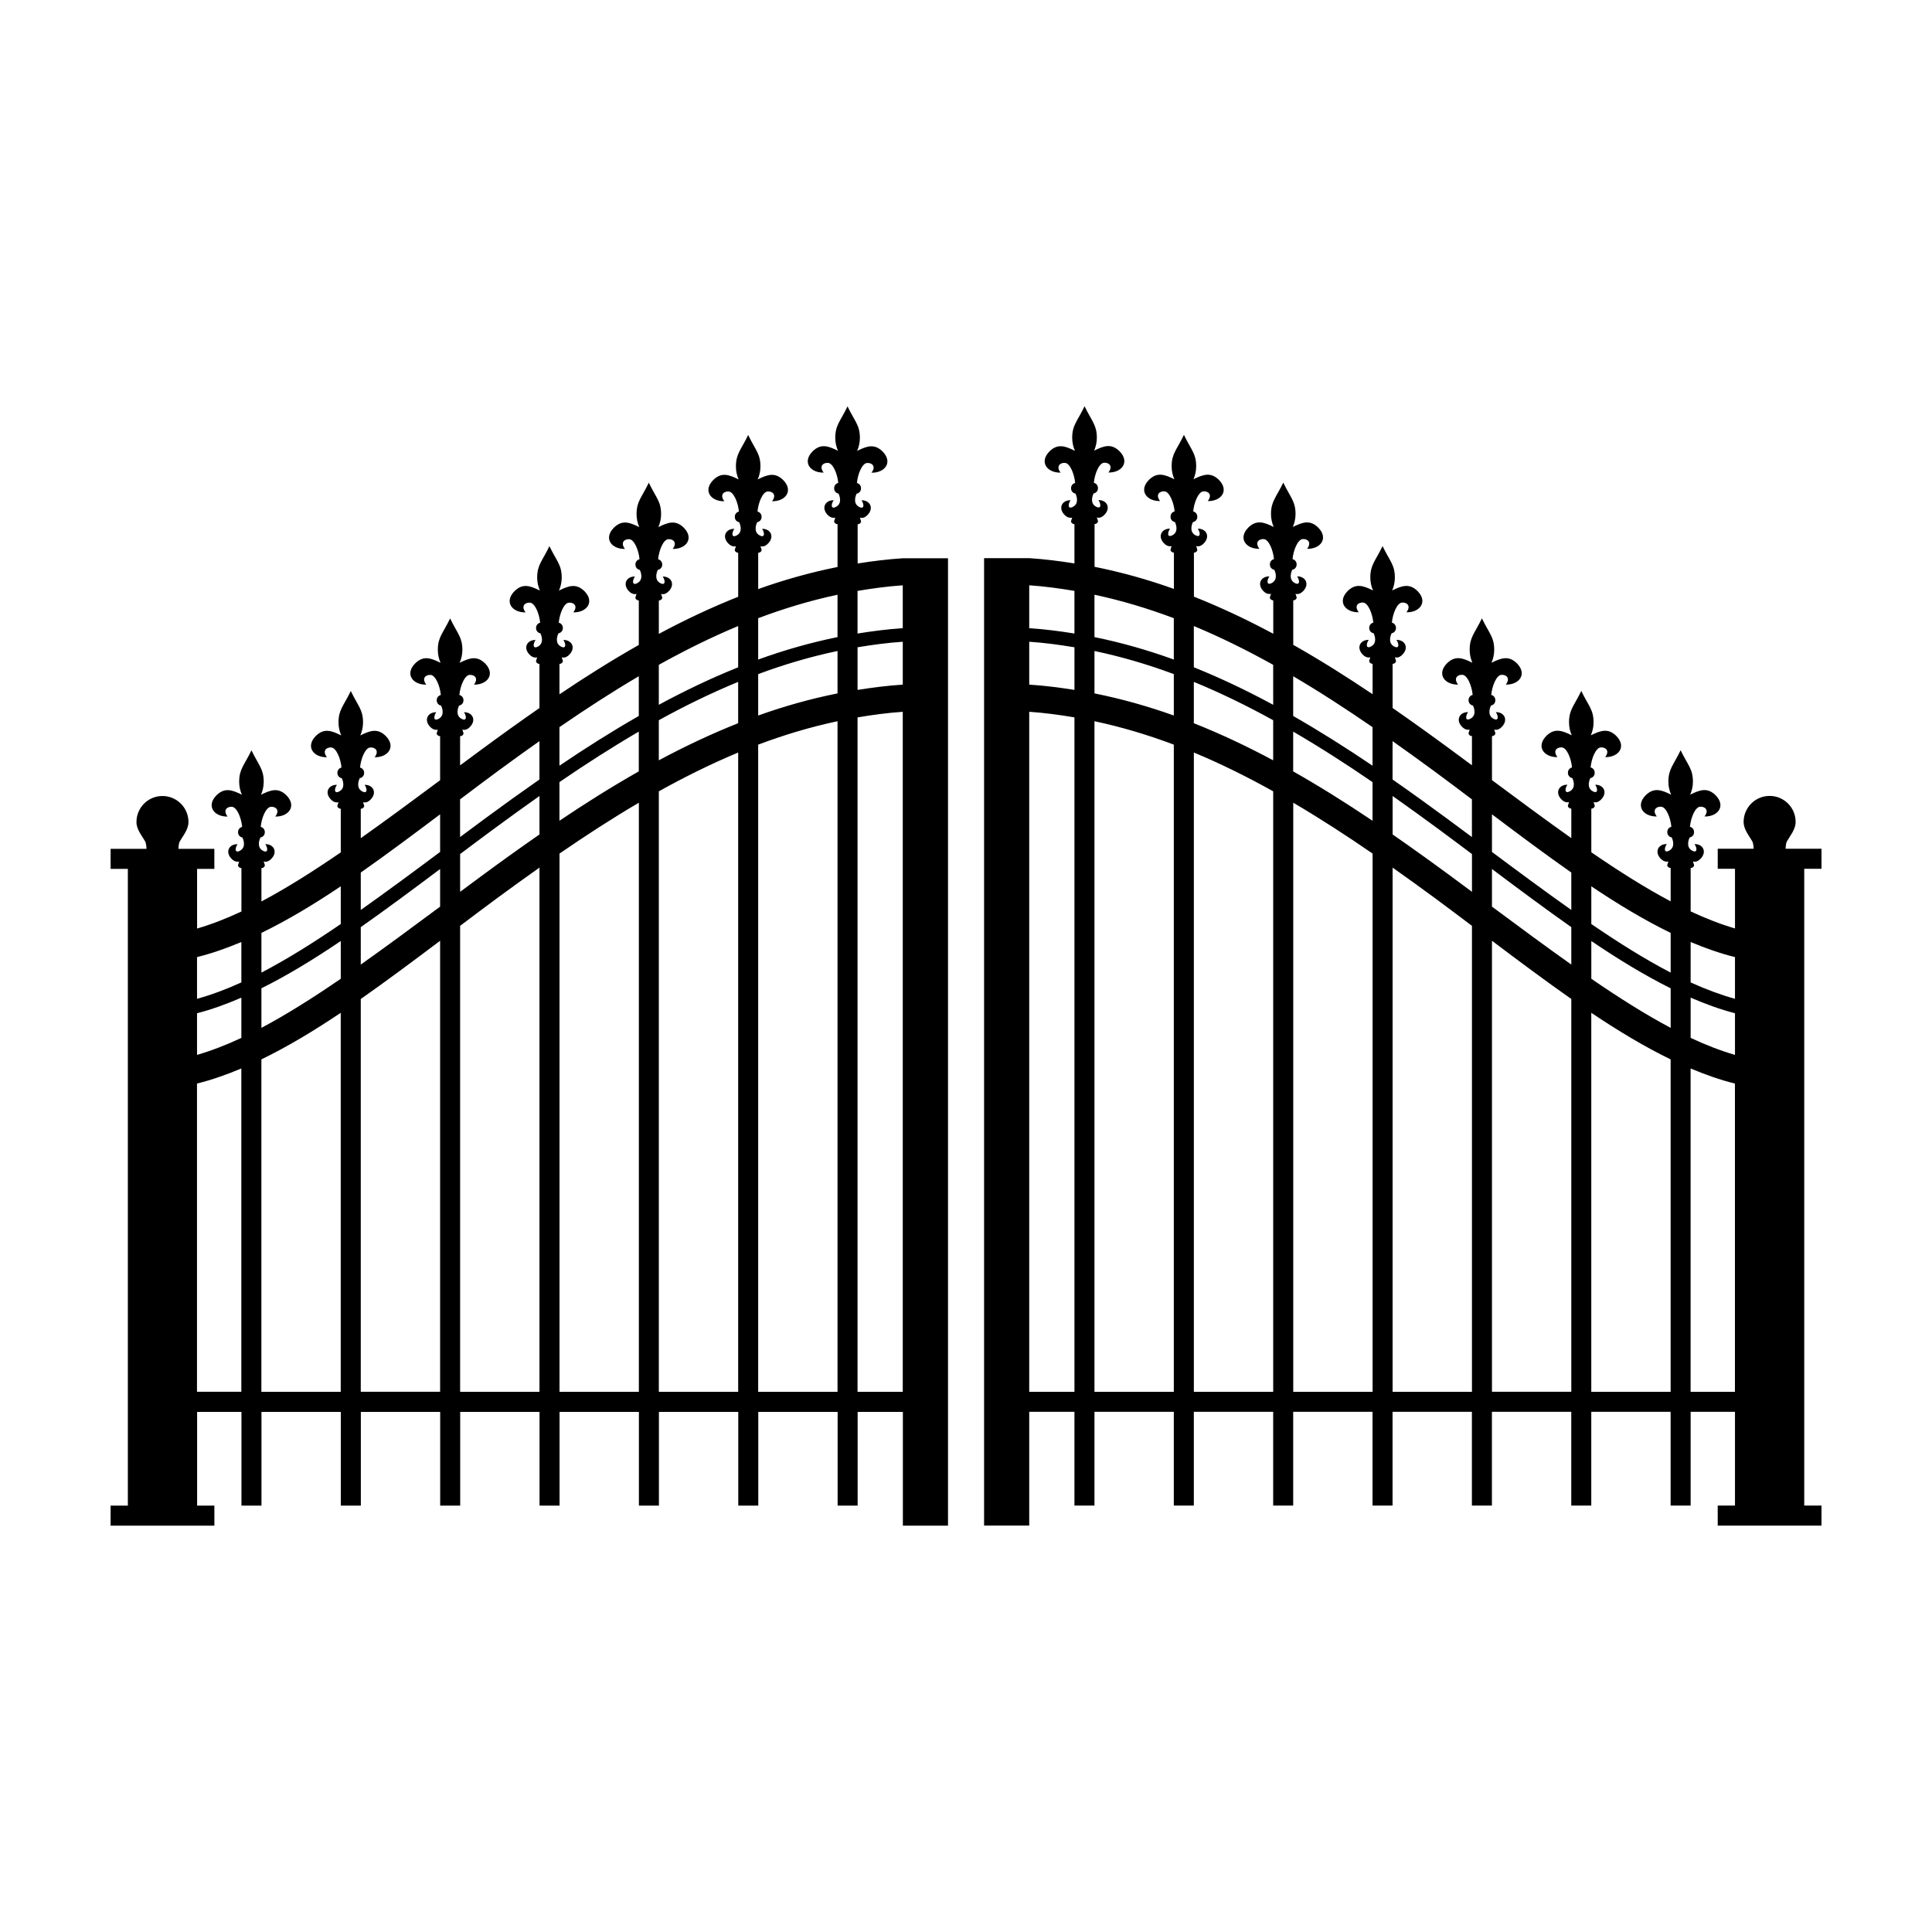 <?xml version="1.0" encoding="UTF-8"?>
<!-- Uploaded to: ICON Repo, www.svgrepo.com, Generator: ICON Repo Mixer Tools -->
<svg fill="#000000" width="800px" height="800px" version="1.1" viewBox="144 144 512 512" xmlns="http://www.w3.org/2000/svg">
 <path d="m431.4 251.7c-1.922 4-3.258 4.941-3.258 8.344 0 1.191 0.262 2.359 0.727 3.426-2.602-1.285-4.551-1.965-6.711 0.117-2.848 2.848-0.676 5.738 2.914 5.668-1.277-1.656-0.184-2.676 1.16-2.59 1.316 0.086 2.481 2.93 2.695 5.324-0.621 0.141-1.082 0.688-1.082 1.348v0.102c0 0.691 0.508 1.262 1.172 1.367 0.203 0.434 1.082 2.539-0.629 3.484-1.434 0.789-1.422-0.617-0.68-1.723-2.094-0.051-3.363 1.871-1.703 3.769 0.613 0.68 1.199 0.914 1.812 0.887 0.109-0.004 0.215 0 0.324-0.051l-0.277 0.836c-0.152 0.465 0.383 0.883 0.875 0.906v10.402c-3.945-0.629-7.93-1.137-11.984-1.398h-11.965v256.38h11.965v-30.148h11.984v24.848h5.305v-24.848h21.027v24.848h5.305v-24.848h21.027v24.848h5.305v-24.848h21.027v24.848h5.305v-24.848h21.027v24.848h5.305v-24.848h21.027v24.848h5.305v-24.848h21.027v24.848h5.305v-24.848h11.75v24.848h-4.574v5.305h27.504v-5.305h-4.574v-168.76h4.574v-5.312h-9.523c0.055-0.879 0.156-1.613 0.355-1.957 0.922-1.594 2.309-3.18 2.312-5.144 0-3.809-3.078-6.898-6.887-6.898s-6.898 3.09-6.898 6.898c0.004 1.965 1.383 3.551 2.301 5.144 0.199 0.344 0.309 1.078 0.363 1.957h-9.523v5.312h4.574v15.812c-3.82-1.117-7.738-2.637-11.75-4.516v-11.496c0.492 0 1.031-0.441 0.875-0.906l-0.277-0.828c0.113 0 0.215 0.051 0.324 0.051 0.609 0.051 1.195-0.207 1.812-0.887 1.66-1.898 0.391-3.824-1.703-3.777 0.746 1.105 0.766 2.512-0.668 1.723-1.711-0.945-0.832-3.051-0.629-3.484 0.664-0.105 1.16-0.664 1.16-1.359v-0.109c0-0.66-0.465-1.211-1.082-1.348 0.215-2.394 1.379-5.238 2.695-5.324 1.348-0.086 2.438 0.93 1.16 2.59 3.59 0.07 5.762-2.809 2.914-5.66-1.051-1.016-2.051-1.383-3.098-1.34-1.105 0.051-2.273 0.547-3.609 1.211 0.465-1.062 0.727-2.223 0.727-3.414 0-3.402-1.332-4.352-3.258-8.355-1.926 4-3.246 4.949-3.246 8.355 0 1.191 0.254 2.352 0.719 3.414-2.602-1.285-4.539-1.953-6.699 0.125-2.848 2.848-0.676 5.727 2.914 5.66-1.277-1.656-0.195-2.676 1.152-2.59 1.316 0.086 2.492 2.93 2.707 5.324-0.621 0.141-1.082 0.688-1.082 1.348v0.109c0 0.691 0.508 1.254 1.172 1.359 0.203 0.434 1.07 2.539-0.641 3.484-1.434 0.793-1.414-0.617-0.668-1.723-2.094-0.051-3.363 1.879-1.703 3.777 0.613 0.676 1.199 0.914 1.809 0.887 0.109-0.004 0.215 0 0.324-0.051l-0.277 0.828c-0.152 0.465 0.383 0.883 0.875 0.906v8.84c-6.75-3.578-13.762-8.02-21.027-13.008v-11.555c0.492 0 1.031-0.441 0.875-0.906l-0.277-0.828c0.113 0 0.215 0.051 0.324 0.051 0.609 0.051 1.195-0.207 1.812-0.887 1.66-1.898 0.391-3.824-1.703-3.777 0.746 1.105 0.766 2.512-0.668 1.723-1.711-0.945-0.832-3.039-0.629-3.473 0.664-0.105 1.16-0.676 1.16-1.367v-0.102c0-0.66-0.465-1.219-1.082-1.359 0.215-2.394 1.379-5.227 2.695-5.312 1.348-0.086 2.438 0.922 1.16 2.578 3.59 0.07 5.762-2.809 2.914-5.66-1.051-1.016-2.051-1.371-3.102-1.328-1.105 0.051-2.273 0.539-3.609 1.199 0.465-1.066 0.727-2.223 0.727-3.414 0-3.402-1.332-4.344-3.258-8.344-1.926 4-3.246 4.941-3.246 8.344 0 1.191 0.254 2.352 0.719 3.414-2.602-1.289-4.539-1.957-6.699 0.125-2.848 2.848-0.676 5.727 2.914 5.66-1.277-1.656-0.195-2.664 1.152-2.578 1.316 0.086 2.492 2.918 2.707 5.312-0.621 0.141-1.082 0.695-1.082 1.359v0.102c0 0.691 0.508 1.262 1.172 1.367 0.203 0.434 1.07 2.531-0.641 3.473-1.434 0.789-1.414-0.617-0.668-1.723-2.094-0.051-3.363 1.879-1.703 3.777 0.613 0.68 1.199 0.914 1.812 0.887 0.109-0.004 0.215 0 0.324-0.051l-0.277 0.828c-0.152 0.465 0.383 0.883 0.875 0.906v7.809c-6.742-4.777-13.859-10.035-21.027-15.371v-11.66c0.492 0 1.031-0.441 0.875-0.906l-0.277-0.828c0.113 0 0.215 0.051 0.324 0.051 0.609 0.051 1.195-0.215 1.809-0.895 1.66-1.898 0.391-3.824-1.703-3.777 0.746 1.105 0.766 2.512-0.668 1.723-1.711-0.945-0.832-3.039-0.629-3.473 0.664-0.105 1.16-0.676 1.16-1.367v-0.102c0-0.66-0.465-1.211-1.082-1.348 0.215-2.398 1.379-5.238 2.695-5.324 1.348-0.086 2.438 0.93 1.16 2.59 3.59 0.07 5.762-2.82 2.914-5.668-1.051-1.016-2.051-1.371-3.102-1.328-1.105 0.051-2.262 0.539-3.602 1.199 0.465-1.066 0.719-2.223 0.719-3.414 0-3.402-1.332-4.344-3.258-8.344-1.926 4-3.246 4.941-3.246 8.344 0 1.191 0.254 2.352 0.719 3.414-2.602-1.285-4.539-1.953-6.699 0.125-2.848 2.848-0.676 5.738 2.914 5.668-1.277-1.656-0.195-2.676 1.152-2.59 1.316 0.086 2.492 2.93 2.707 5.324-0.621 0.137-1.082 0.688-1.082 1.348v0.102c0 0.691 0.508 1.262 1.172 1.367 0.203 0.434 1.07 2.531-0.641 3.473-1.434 0.789-1.414-0.617-0.668-1.723-2.094-0.051-3.363 1.879-1.703 3.777 0.613 0.676 1.199 0.926 1.812 0.895 0.109-0.004 0.215 0 0.324-0.051l-0.277 0.828c-0.152 0.465 0.383 0.883 0.875 0.906v7.734c-1.926-1.43-3.715-2.754-5.668-4.191-5.008-3.688-10.137-7.375-15.359-11v-11.691c0.492 0 1.031-0.441 0.875-0.906l-0.277-0.836c0.113 0 0.215 0.059 0.324 0.059 0.609 0.051 1.195-0.215 1.809-0.895 1.66-1.898 0.391-3.824-1.703-3.777 0.746 1.105 0.766 2.512-0.668 1.723-1.711-0.945-0.832-3.039-0.629-3.473 0.664-0.105 1.16-0.676 1.16-1.367v-0.102c0-0.66-0.465-1.211-1.082-1.348 0.215-2.394 1.379-5.238 2.695-5.324 1.348-0.086 2.438 0.922 1.16 2.578 3.59 0.07 5.762-2.809 2.914-5.656-1.051-1.016-2.051-1.371-3.098-1.328-1.105 0.051-2.262 0.539-3.602 1.199 0.465-1.066 0.719-2.223 0.719-3.414 0-3.402-1.332-4.344-3.258-8.344-1.926 4-3.246 4.941-3.246 8.344 0 1.191 0.25 2.352 0.719 3.414-2.602-1.285-4.539-1.957-6.699 0.125-2.848 2.848-0.676 5.727 2.914 5.656-1.277-1.656-0.195-2.664 1.152-2.578 1.316 0.086 2.492 2.93 2.707 5.324-0.621 0.141-1.082 0.688-1.082 1.348v0.102c0 0.691 0.508 1.262 1.172 1.367 0.203 0.434 1.07 2.527-0.641 3.473-1.434 0.789-1.414-0.617-0.668-1.723-2.094-0.051-3.363 1.879-1.703 3.777 0.613 0.676 1.199 0.926 1.809 0.895 0.109 0 0.215 0 0.324-0.059l-0.277 0.836c-0.152 0.465 0.383 0.883 0.875 0.906v8.047c-6.812-4.586-13.824-9-21.027-13.086v-11.781c0.492 0 1.031-0.441 0.875-0.906l-0.277-0.828c0.109 0 0.215 0.051 0.324 0.051 0.609 0.051 1.195-0.211 1.812-0.887 1.66-1.898 0.391-3.836-1.703-3.789 0.746 1.105 0.766 2.523-0.668 1.73-1.711-0.945-0.832-3.051-0.629-3.484 0.664-0.105 1.16-0.676 1.16-1.367v-0.098c0-0.66-0.465-1.211-1.082-1.348 0.215-2.394 1.387-5.238 2.707-5.324 1.348-0.086 2.426 0.93 1.152 2.59 3.59 0.07 5.762-2.82 2.914-5.668-1.051-1.016-2.051-1.371-3.098-1.328-1.105 0.051-2.262 0.539-3.602 1.199 0.465-1.062 0.719-2.223 0.719-3.414 0-3.402-1.324-4.344-3.246-8.344-1.926 4-3.258 4.941-3.258 8.344 0 1.191 0.254 2.352 0.719 3.414-2.602-1.285-4.539-1.953-6.699 0.125-2.848 2.848-0.676 5.738 2.914 5.668-1.277-1.656-0.195-2.664 1.152-2.578 1.316 0.086 2.492 2.918 2.707 5.312-0.621 0.137-1.082 0.688-1.082 1.348v0.105c0 0.691 0.508 1.262 1.172 1.367 0.203 0.434 1.082 2.539-0.629 3.484-1.434 0.789-1.422-0.625-0.68-1.73-2.094-0.051-3.363 1.879-1.703 3.777 0.613 0.676 1.199 0.914 1.809 0.887 0.109-0.004 0.215-0.051 0.324-0.051l-0.277 0.836c-0.152 0.465 0.383 0.883 0.875 0.906v8.844c-6.824-3.656-13.836-6.977-21.027-9.832v-11.66c0.492 0 1.031-0.441 0.875-0.906l-0.277-0.836c0.113 0 0.215 0.059 0.324 0.059 0.609 0.051 1.195-0.215 1.812-0.895 1.66-1.898 0.391-3.824-1.703-3.777 0.746 1.105 0.766 2.512-0.668 1.723-1.711-0.945-0.832-3.039-0.629-3.473 0.664-0.105 1.16-0.676 1.16-1.367v-0.102c0-0.66-0.465-1.207-1.082-1.348 0.215-2.394 1.387-5.238 2.707-5.324 1.348-0.086 2.426 0.922 1.152 2.578 3.59 0.07 5.762-2.809 2.914-5.656-1.051-1.016-2.051-1.371-3.102-1.328-1.105 0.051-2.262 0.539-3.602 1.199 0.465-1.062 0.719-2.223 0.719-3.414 0-3.402-1.324-4.344-3.246-8.344-1.926 4-3.258 4.941-3.258 8.344 0 1.191 0.254 2.352 0.719 3.414-2.602-1.285-4.539-1.953-6.699 0.125-2.848 2.848-0.676 5.727 2.914 5.656-1.277-1.656-0.184-2.664 1.16-2.578 1.316 0.086 2.481 2.93 2.695 5.324-0.621 0.141-1.082 0.684-1.082 1.348v0.102c0 0.691 0.508 1.262 1.172 1.367 0.203 0.434 1.082 2.527-0.629 3.473-1.434 0.789-1.422-0.617-0.68-1.723-2.094-0.051-3.363 1.879-1.703 3.777 0.613 0.676 1.199 0.926 1.812 0.895 0.109-0.004 0.215 0 0.324-0.059l-0.277 0.836c-0.152 0.465 0.383 0.883 0.875 0.906v9.613c-6.832-2.449-13.852-4.418-21.027-5.856v-11.336c0.492 0 1.031-0.434 0.875-0.895l-0.277-0.836c0.113 0 0.215 0.051 0.324 0.051 0.609 0.051 1.195-0.207 1.809-0.887 1.66-1.898 0.391-3.824-1.703-3.777 0.746 1.105 0.766 2.512-0.668 1.723-1.711-0.945-0.832-3.051-0.629-3.484 0.664-0.105 1.16-0.668 1.16-1.359v-0.109c0-0.66-0.465-1.211-1.082-1.348 0.215-2.394 1.387-5.238 2.707-5.324 1.348-0.086 2.426 0.93 1.152 2.59 3.59 0.07 5.762-2.82 2.914-5.668-1.051-1.016-2.051-1.383-3.098-1.34-1.105 0.051-2.262 0.547-3.602 1.211 0.465-1.066 0.719-2.223 0.719-3.414 0-3.402-1.324-4.344-3.246-8.344zm-62.801 0c-1.922 3.992-3.246 4.945-3.246 8.344 0 1.191 0.254 2.352 0.719 3.414-1.34-0.66-2.496-1.164-3.602-1.211-1.047-0.051-2.047 0.324-3.098 1.34-2.848 2.848-0.676 5.727 2.914 5.66-1.277-1.656-0.195-2.664 1.152-2.578 1.316 0.086 2.492 2.918 2.707 5.312-0.617 0.137-1.082 0.695-1.082 1.359v0.102c0 0.691 0.5 1.262 1.16 1.367 0.203 0.434 1.082 2.539-0.629 3.484-1.434 0.789-1.414-0.617-0.668-1.723-2.094-0.051-3.363 1.871-1.703 3.769 0.613 0.676 1.199 0.914 1.812 0.887 0.109 0 0.215 0 0.324-0.051l-0.277 0.836c-0.152 0.465 0.383 0.883 0.875 0.906v11.34c-7.18 1.438-14.199 3.406-21.027 5.856v-9.625c0.492 0 1.031-0.434 0.875-0.895l-0.277-0.836c0.109 0 0.215 0.051 0.324 0.051 0.609 0.051 1.195-0.215 1.812-0.895 1.66-1.898 0.391-3.816-1.703-3.769 0.746 1.105 0.754 2.512-0.68 1.723-1.711-0.945-0.832-3.051-0.629-3.484 0.664-0.105 1.172-0.664 1.172-1.359v-0.109c0-0.664-0.465-1.207-1.082-1.348 0.215-2.394 1.379-5.238 2.695-5.324 1.348-0.086 2.438 0.93 1.16 2.59 3.59 0.07 5.762-2.809 2.914-5.66-2.16-2.082-4.109-1.414-6.711-0.125 0.465-1.066 0.727-2.223 0.727-3.414 0-3.402-1.332-4.352-3.258-8.355-1.926 4-3.246 4.949-3.246 8.355 0 1.191 0.254 2.352 0.719 3.414-1.34-0.66-2.496-1.164-3.602-1.211-1.047-0.051-2.047 0.324-3.098 1.34-2.848 2.848-0.676 5.727 2.914 5.66-1.277-1.656-0.195-2.676 1.152-2.59 1.316 0.086 2.492 2.93 2.707 5.324-0.617 0.141-1.082 0.688-1.082 1.348v0.109c0 0.691 0.5 1.254 1.16 1.359 0.203 0.434 1.082 2.539-0.629 3.484-1.434 0.789-1.414-0.617-0.668-1.723-2.094-0.051-3.363 1.871-1.703 3.769 0.613 0.676 1.199 0.922 1.809 0.895 0.109 0 0.215-0.051 0.324-0.051l-0.277 0.836c-0.152 0.465 0.383 0.875 0.875 0.895v11.66c-7.195 2.852-14.203 6.172-21.027 9.832v-8.848c0.492 0 1.031-0.441 0.875-0.906l-0.277-0.828c0.113 0 0.215 0.051 0.324 0.051 0.609 0.051 1.195-0.211 1.812-0.887 1.66-1.898 0.391-3.824-1.703-3.777 0.746 1.105 0.754 2.512-0.68 1.723-1.711-0.945-0.832-3.051-0.629-3.484 0.664-0.105 1.172-0.676 1.172-1.367v-0.098c0-0.66-0.465-1.211-1.082-1.348 0.215-2.394 1.379-5.238 2.695-5.324 1.348-0.086 2.438 0.922 1.16 2.578 3.59 0.07 5.762-2.809 2.914-5.656-2.16-2.082-4.109-1.414-6.711-0.125 0.465-1.066 0.727-2.223 0.727-3.414 0-3.402-1.332-4.352-3.258-8.355-1.926 4-3.246 4.949-3.246 8.355 0 1.191 0.254 2.352 0.719 3.414-1.34-0.66-2.496-1.164-3.602-1.211-1.047-0.051-2.047 0.324-3.102 1.34-2.848 2.848-0.676 5.727 2.914 5.656-1.277-1.656-0.195-2.664 1.152-2.578 1.316 0.086 2.492 2.918 2.707 5.312-0.617 0.141-1.082 0.688-1.082 1.348v0.105c0 0.691 0.5 1.262 1.16 1.367 0.203 0.434 1.082 2.539-0.629 3.484-1.434 0.789-1.414-0.625-0.668-1.73-2.094-0.051-3.363 1.879-1.703 3.777 0.613 0.676 1.199 0.926 1.809 0.895 0.109 0 0.215-0.059 0.324-0.059l-0.277 0.836c-0.152 0.465 0.383 0.883 0.875 0.906v11.777c-7.203 4.09-14.215 8.5-21.027 13.086v-8.059c0.492 0 1.031-0.434 0.875-0.895l-0.277-0.836c0.113 0 0.215 0.051 0.324 0.051 0.609 0.051 1.195-0.215 1.812-0.895 1.66-1.898 0.391-3.812-1.703-3.769 0.746 1.105 0.754 2.512-0.68 1.723-1.711-0.945-0.832-3.051-0.629-3.484 0.664-0.105 1.172-0.664 1.172-1.359v-0.109c0-0.66-0.465-1.211-1.082-1.348 0.215-2.394 1.379-5.231 2.695-5.312 1.348-0.086 2.438 0.922 1.16 2.578 3.59 0.07 5.762-2.809 2.914-5.656-2.16-2.082-4.109-1.414-6.711-0.125 0.465-1.066 0.727-2.234 0.727-3.426 0-3.402-1.332-4.344-3.258-8.344-1.926 4-3.246 4.941-3.246 8.344 0 1.191 0.254 2.359 0.719 3.426-1.34-0.664-2.496-1.164-3.602-1.211-1.047-0.051-2.047 0.324-3.102 1.34-2.848 2.848-0.676 5.727 2.914 5.656-1.277-1.656-0.195-2.664 1.152-2.578 1.316 0.086 2.492 2.918 2.707 5.312-0.617 0.141-1.082 0.688-1.082 1.348v0.109c0 0.691 0.5 1.254 1.16 1.359 0.203 0.434 1.082 2.539-0.629 3.484-1.434 0.789-1.414-0.617-0.668-1.723-2.094-0.051-3.363 1.871-1.703 3.769 0.613 0.676 1.199 0.926 1.812 0.895 0.109 0 0.215-0.051 0.324-0.051l-0.277 0.836c-0.152 0.465 0.383 0.875 0.875 0.895v11.691c-5.223 3.629-10.355 7.316-15.359 11-1.953 1.438-3.742 2.762-5.668 4.191v-7.734c0.492 0 1.031-0.434 0.875-0.895l-0.277-0.836c0.109 0 0.215 0.051 0.324 0.051 0.609 0.051 1.195-0.211 1.809-0.887 1.66-1.898 0.391-3.824-1.703-3.777 0.746 1.105 0.754 2.512-0.68 1.723-1.711-0.945-0.832-3.051-0.629-3.484 0.664-0.105 1.172-0.664 1.172-1.359v-0.109c0-0.66-0.465-1.199-1.082-1.34 0.215-2.394 1.387-5.238 2.707-5.324 1.348-0.086 2.426 0.922 1.152 2.578 3.59 0.07 5.762-2.809 2.914-5.66-2.16-2.082-4.098-1.414-6.699-0.125 0.465-1.066 0.715-2.223 0.719-3.414 0-3.402-1.324-4.344-3.246-8.344-1.926 4-3.258 4.941-3.258 8.344 0 1.191 0.254 2.352 0.719 3.414-1.34-0.66-2.496-1.164-3.602-1.211-1.047-0.051-2.047 0.324-3.098 1.34-2.848 2.848-0.676 5.727 2.914 5.66-1.277-1.656-0.195-2.664 1.152-2.578 1.316 0.086 2.492 2.926 2.707 5.324-0.617 0.137-1.082 0.676-1.082 1.34v0.109c0 0.691 0.5 1.254 1.16 1.359 0.203 0.434 1.082 2.539-0.629 3.484-1.434 0.789-1.414-0.617-0.668-1.723-2.094-0.051-3.363 1.879-1.703 3.777 0.613 0.676 1.199 0.914 1.812 0.887 0.109 0 0.215 0 0.324-0.051l-0.277 0.836c-0.152 0.465 0.383 0.875 0.875 0.895v11.672c-7.168 5.336-14.289 10.586-21.027 15.359v-7.793c0.492 0 1.031-0.441 0.875-0.906l-0.277-0.836c0.109 0 0.215 0.059 0.324 0.059 0.609 0.051 1.195-0.215 1.809-0.895 1.66-1.898 0.391-3.816-1.703-3.769 0.746 1.105 0.754 2.512-0.68 1.723-1.711-0.945-0.832-3.051-0.629-3.484 0.664-0.105 1.172-0.676 1.172-1.367v-0.102c0-0.66-0.465-1.211-1.082-1.348 0.215-2.394 1.387-5.238 2.707-5.324 1.348-0.086 2.426 0.93 1.152 2.586 3.59 0.07 5.762-2.82 2.914-5.668-2.16-2.082-4.098-1.402-6.699-0.117 0.465-1.066 0.715-2.234 0.719-3.426 0-3.402-1.324-4.344-3.246-8.344-1.926 4-3.258 4.941-3.258 8.344 0 1.191 0.254 2.359 0.719 3.426-1.34-0.66-2.496-1.164-3.602-1.211-1.047-0.051-2.047 0.312-3.098 1.328-2.848 2.848-0.676 5.738 2.914 5.668-1.277-1.656-0.195-2.676 1.152-2.586 1.316 0.086 2.492 2.93 2.707 5.324-0.617 0.141-1.082 0.688-1.082 1.348v0.102c0 0.691 0.5 1.262 1.16 1.367 0.203 0.434 1.082 2.539-0.629 3.484-1.434 0.789-1.414-0.617-0.668-1.723-2.094-0.051-3.363 1.871-1.703 3.769 0.613 0.676 1.199 0.922 1.809 0.895 0.109 0 0.215 0 0.324-0.059l-0.277 0.836c-0.152 0.465 0.383 0.883 0.875 0.906v11.551c-7.266 4.988-14.281 9.43-21.027 13.008v-8.836c0.492 0 1.031-0.441 0.875-0.906l-0.277-0.836c0.109 0 0.215 0.051 0.324 0.051 0.609 0.051 1.195-0.207 1.812-0.887 1.66-1.898 0.391-3.816-1.703-3.769 0.746 1.105 0.766 2.512-0.668 1.723-1.711-0.945-0.84-3.051-0.641-3.484 0.664-0.105 1.172-0.676 1.172-1.367v-0.102c0-0.664-0.465-1.211-1.082-1.348 0.215-2.394 1.387-5.238 2.707-5.324 1.348-0.086 2.426 0.93 1.152 2.586 3.59 0.07 5.762-2.82 2.914-5.668-2.16-2.082-4.098-1.402-6.699-0.117 0.465-1.066 0.715-2.231 0.719-3.426 0-3.402-1.324-4.344-3.246-8.344-1.926 4-3.258 4.941-3.258 8.344 0 1.191 0.254 2.352 0.719 3.414-1.34-0.66-2.496-1.156-3.602-1.199-1.047-0.051-2.047 0.312-3.102 1.328-2.848 2.848-0.676 5.738 2.914 5.668-1.277-1.656-0.195-2.676 1.152-2.586 1.316 0.086 2.492 2.93 2.707 5.324-0.617 0.141-1.082 0.688-1.082 1.348v0.102c0 0.691 0.5 1.262 1.16 1.367 0.203 0.434 1.082 2.539-0.629 3.484-1.434 0.789-1.414-0.617-0.668-1.723-2.094-0.051-3.363 1.871-1.703 3.769 0.613 0.676 1.199 0.914 1.809 0.887 0.109 0 0.215 0 0.324-0.051l-0.277 0.836c-0.152 0.465 0.383 0.883 0.875 0.906v11.496c-4.012 1.883-7.93 3.398-11.75 4.516v-15.812h4.574v-5.312h-9.523c0.055-0.879 0.156-1.613 0.355-1.957 0.922-1.594 2.309-3.18 2.312-5.144 0-3.809-3.09-6.898-6.898-6.898s-6.887 3.09-6.887 6.898c0.004 1.965 1.391 3.551 2.312 5.144 0.199 0.344 0.301 1.078 0.355 1.957h-9.523v5.312h4.574v168.75h-4.574v5.312h27.504v-5.312h-4.574v-24.836h11.75v24.836h5.305v-24.836h21.027v24.836h5.305v-24.836h21.027v24.836h5.305v-24.836h21.027v24.836h5.305v-24.836h21.027v24.836h5.305v-24.836h21.027v24.836h5.305v-24.836h21.027v24.836h5.305v-24.836h11.984v30.148h11.965v-256.38h-11.965c-4.055 0.262-8.039 0.762-11.984 1.387v-10.391c0.492 0 1.031-0.441 0.875-0.906l-0.277-0.836c0.109 0 0.215 0.051 0.324 0.051 0.609 0.051 1.195-0.207 1.809-0.887 1.66-1.898 0.391-3.824-1.703-3.777 0.746 1.105 0.754 2.512-0.68 1.723-1.711-0.945-0.832-3.039-0.629-3.473 0.664-0.105 1.172-0.676 1.172-1.367v-0.102c0-0.66-0.465-1.219-1.082-1.359 0.215-2.394 1.379-5.231 2.695-5.312 1.348-0.086 2.438 0.922 1.16 2.578 3.59 0.07 5.762-2.809 2.914-5.66-2.16-2.082-4.109-1.414-6.711-0.125 0.465-1.066 0.727-2.223 0.727-3.414 0-3.402-1.332-4.348-3.258-8.344zm14.641 47.41v11.367c-4.055 0.262-8.039 0.781-11.984 1.418v-11.297c3.949-0.668 7.938-1.207 11.984-1.484zm33.516 0c4.047 0.277 8.035 0.816 11.984 1.484v11.297c-3.949-0.637-7.934-1.152-11.984-1.418v-11.367zm-50.805 2.5v11.227c-7.176 1.461-14.191 3.473-21.027 5.953v-10.961c6.856-2.586 13.867-4.695 21.027-6.219zm68.094 0c7.16 1.527 14.172 3.633 21.027 6.219v10.961c-6.836-2.484-13.852-4.492-21.027-5.953zm-94.426 8.297v10.934c-7.188 2.887-14.199 6.242-21.027 9.938v-10.59c6.852-3.812 13.859-7.297 21.027-10.281zm120.76 0c7.168 2.984 14.176 6.469 21.027 10.281v10.59c-6.832-3.695-13.84-7.055-21.027-9.938zm-77.137 4.164v11.363c-4.055 0.262-8.039 0.77-11.984 1.398v-11.297c3.949-0.656 7.938-1.195 11.984-1.465zm33.516 0c4.051 0.273 8.035 0.809 11.984 1.465v11.297c-3.945-0.629-7.93-1.137-11.984-1.398zm-50.805 2.449v11.238c-7.18 1.438-14.195 3.414-21.027 5.863v-10.973c6.848-2.551 13.863-4.629 21.027-6.129zm68.094 0c7.164 1.504 14.18 3.578 21.027 6.129v10.973c-6.832-2.449-13.852-4.426-21.027-5.863zm-120.76 6.691v10.527c-7.195 4.121-14.207 8.559-21.027 13.176v-10.215c6.852-4.715 13.855-9.277 21.027-13.492zm173.42 0c7.176 4.215 14.18 8.773 21.027 13.492v10.215c-6.82-4.617-13.832-9.055-21.027-13.176zm-147.09 1.496v10.953c-7.195 2.852-14.203 6.172-21.027 9.832v-10.629c6.844-3.773 13.855-7.203 21.027-10.156zm120.76 0c7.176 2.949 14.184 6.383 21.027 10.156v10.629c-6.824-3.656-13.836-6.977-21.027-9.832zm-77.137 7.922v180.22h-11.984v-178.73c3.949-0.668 7.938-1.211 11.984-1.484zm33.516 0c4.047 0.277 8.035 0.816 11.984 1.484v178.73h-11.984zm-50.805 2.5v177.72h-21.027v-171.51c6.856-2.586 13.867-4.684 21.027-6.207zm68.094 0c7.16 1.527 14.172 3.621 21.027 6.207v171.51h-21.027v-177.72zm-120.76 2.754v10.539c-7.203 4.09-14.215 8.5-21.027 13.086v-10.242c6.84-4.684 13.848-9.199 21.027-13.383zm173.42 0c7.18 4.184 14.191 8.699 21.027 13.383v10.242c-6.812-4.586-13.824-9-21.027-13.086zm-199.75 2.527v10.164c-4.848 3.383-9.617 6.812-14.289 10.254-2.32 1.707-4.461 3.305-6.742 5v-9.988c3.324-2.5 6.523-4.922 9.93-7.43 3.648-2.688 7.359-5.356 11.098-8zm226.09 0c3.738 2.644 7.449 5.312 11.098 8 3.406 2.508 6.602 4.93 9.93 7.43v9.988c-2.277-1.695-4.422-3.293-6.742-5-4.672-3.438-9.438-6.871-14.289-10.254v-10.164zm-173.42 3.012v169.43h-21.027v-159.14c6.852-3.812 13.859-7.297 21.027-10.285zm120.76 0c7.168 2.984 14.176 6.469 21.027 10.285v159.14h-21.027zm-173.42 11.523v10.195c-5.223 3.625-10.355 7.316-15.359 11-1.953 1.438-3.742 2.773-5.668 4.203v-10.008c2.977-2.231 5.82-4.371 8.867-6.613 3.996-2.941 8.051-5.879 12.164-8.777zm226.09 0c4.113 2.894 8.164 5.836 12.164 8.777 3.043 2.242 5.887 4.383 8.867 6.613v10.008c-1.926-1.43-3.715-2.762-5.668-4.203-5.008-3.688-10.137-7.375-15.359-11v-10.195zm-199.75 1.781v156.12h-21.027v-142.64c6.852-4.715 13.855-9.266 21.027-13.48zm173.42 0c7.176 4.215 14.18 8.766 21.027 13.48v142.64h-21.027zm-226.09 3.078v9.969c-7.152 5.34-14.273 10.602-21.027 15.379v-9.918c6.809-4.773 13.918-10.078 21.027-15.43zm278.75 0c7.109 5.352 14.219 10.656 21.027 15.43v9.918c-6.754-4.777-13.875-10.043-21.027-15.379zm-252.42 14.121v138.92h-21.027v-123.49c3.324-2.5 6.523-4.922 9.93-7.43 3.648-2.688 7.359-5.356 11.098-8zm226.09 0c3.738 2.644 7.449 5.312 11.098 8 3.406 2.508 6.602 4.93 9.93 7.43v123.49h-21.027zm-252.42 0.371v9.969c-7.168 5.336-14.289 10.586-21.027 15.359v-9.918c6.789-4.777 13.902-10.062 21.027-15.41zm278.75 0c7.125 5.348 14.238 10.633 21.027 15.41v9.918c-6.742-4.777-13.859-10.027-21.027-15.359zm-305.08 4.586v9.996c-7.227 4.941-14.246 9.344-21.027 12.871v-10.52c6.902-3.356 13.902-7.559 21.027-12.348zm331.41 0c7.125 4.789 14.125 8.992 21.027 12.348v10.52c-6.781-3.523-13.801-7.93-21.027-12.871zm-305.08 14.434v119.52h-21.027v-104.09c6.809-4.773 13.918-10.078 21.027-15.43zm278.75 0c7.109 5.352 14.219 10.656 21.027 15.43v104.09h-21.027zm-305.08 0.07v9.996c-7.266 4.988-14.281 9.43-21.027 13.008v-10.48c6.863-3.414 13.867-7.684 21.027-12.527zm331.41 0c7.16 4.844 14.164 9.113 21.027 12.527v10.48c-6.75-3.578-13.762-8.02-21.027-13.008zm-357.75 0.258v10.707c-3.992 1.824-7.906 3.273-11.75 4.348v-11.059c3.894-0.961 7.812-2.34 11.75-3.996zm384.07 0c3.938 1.656 7.856 3.035 11.75 3.996v11.059c-3.844-1.078-7.754-2.523-11.75-4.348zm-384.07 14.742v10.668c-4.012 1.883-7.93 3.387-11.75 4.508v-11.039c3.875-1 7.797-2.422 11.75-4.133zm384.07 0c3.953 1.707 7.871 3.133 11.75 4.133v11.039c-3.82-1.117-7.738-2.625-11.75-4.508v-10.668zm-357.74 4.016v100.44h-21.027v-88.09c6.902-3.356 13.902-7.559 21.027-12.348zm331.41 0c7.125 4.789 14.125 8.992 21.027 12.348v88.09h-21.027zm-357.75 14.758v85.676h-11.75v-81.684c3.894-0.961 7.812-2.34 11.75-3.996zm384.07 0c3.938 1.656 7.856 3.035 11.75 3.996v81.684h-11.75z" fill-rule="evenodd"/>
</svg>